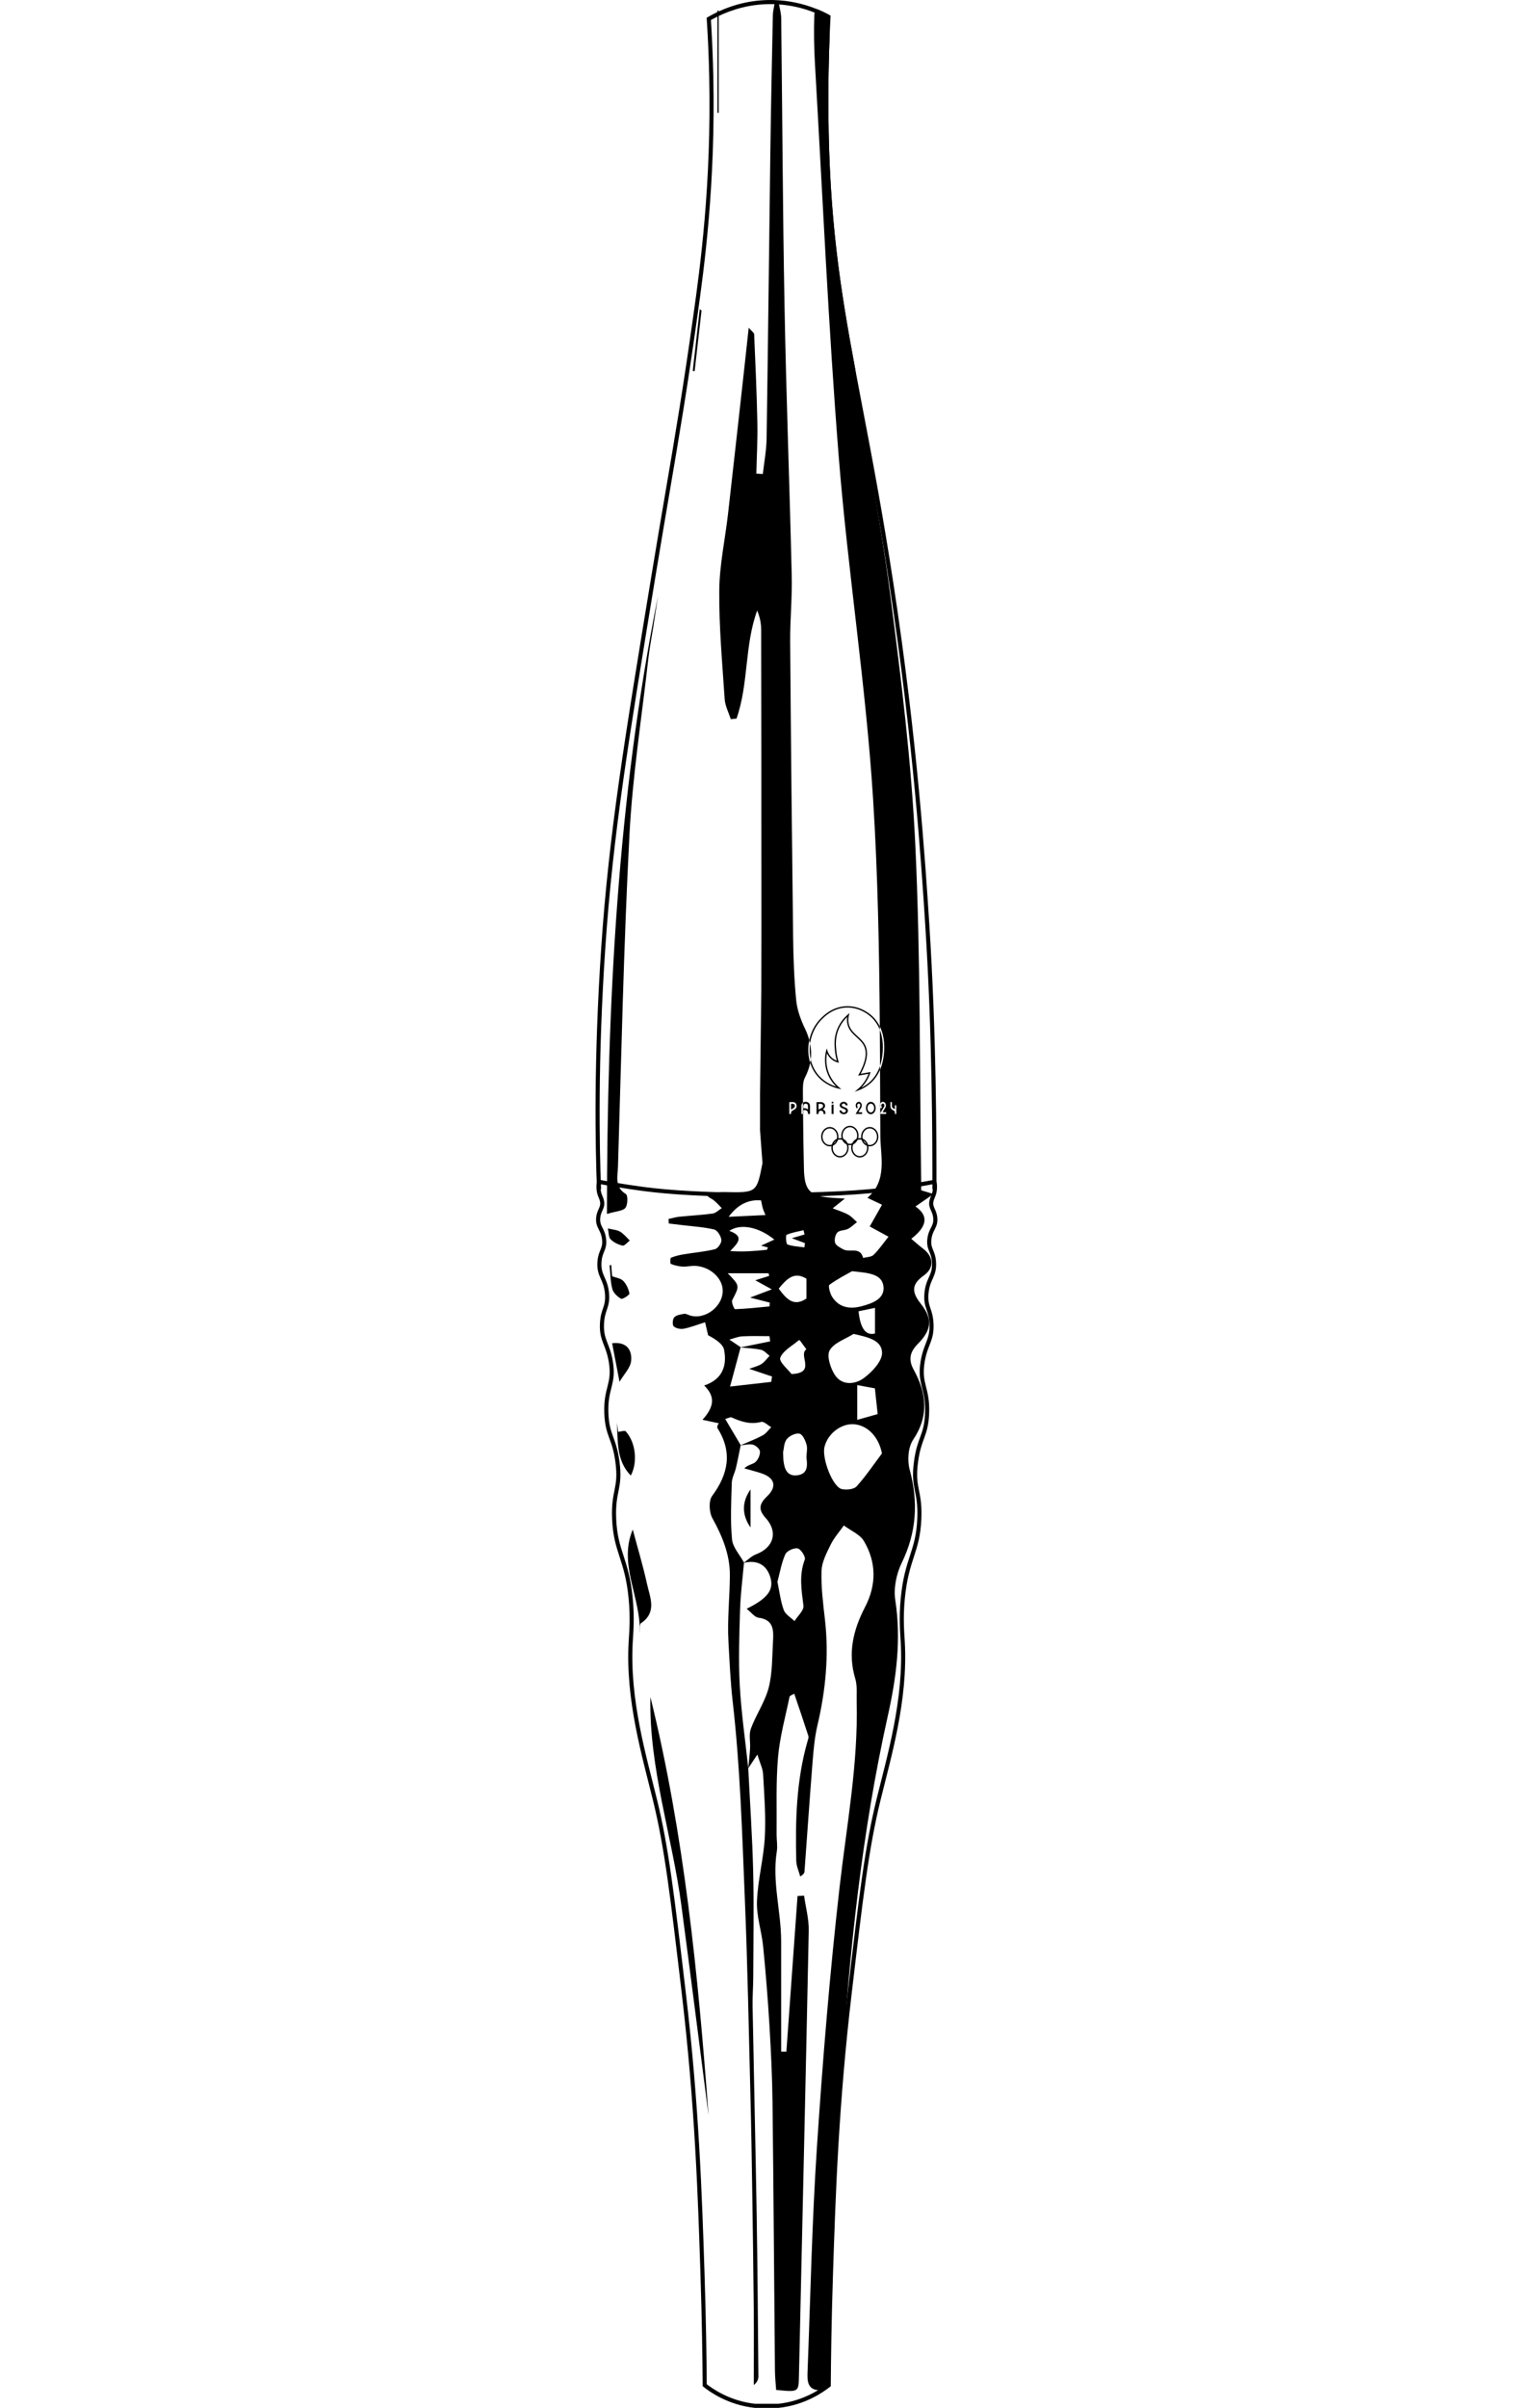 <?xml version="1.0" encoding="UTF-8"?>
<svg id="Livello_1" xmlns="http://www.w3.org/2000/svg" version="1.1" viewBox="0 0 1123.67 1764.53">
  <!-- Generator: Adobe Illustrator 29.8.1, SVG Export Plug-In . SVG Version: 2.1.1 Build 2)  -->
  <defs>
    <style>
      .st0 {
        fill: none;
        stroke: #000;
        stroke-miterlimit: 10;
        stroke-width: 3px;
      }

      .st1 {
        fill: #000;
      }
    </style>
  </defs>
  <path class="st1" d="M686.87,871.56h-3c.01-36.42.03-112.22-5.34-195.47-2.78-42.95-8.55-132.33-26.17-247.79-2.26-14.86-4.52-28.83-6.77-42.06-5.48-32.4-10.83-60.37-15.71-85.92-13.7-71.71-24.53-128.35-25.27-217.16-.19-23.32.31-46.86,1.49-69.97-2.77-1.46-5.62-2.77-8.53-3.92-8.38-3.34-17.24-5.39-26.18-6.02-1.12-.1-2.23-.16-3.35-.19-.16,0-.31-.02-.47-.02-16.68-.46-30.48,3.9-40.43,8.67-.32.15-.64.3-.95.46-1.71.84-3.29,1.69-4.75,2.52.85,13.46,1.43,27.16,1.73,40.72,1.77,80.26-6.86,141.97-11.5,175.12-7.6,54.31-13.29,87.73-20.51,130.03-3.12,18.32-6.35,37.26-10.13,60.2-20.22,122.79-31.36,190.43-37,273.03-5.65,82.65-4.41,146.82-3.17,177.71l-3,.12c-1.24-30.95-2.48-95.24,3.18-178.03,5.64-82.75,16.79-150.43,37.03-273.31,3.78-22.95,7.01-41.9,10.13-60.23,7.21-42.27,12.91-75.67,20.5-129.93,4.63-33.07,13.24-94.62,11.47-174.64-.3-13.83-.9-27.8-1.79-41.52l-.06-.93.8-.47c2.09-1.22,4.45-2.49,7.07-3.73.31-.15.63-.3.95-.44,10.17-4.69,23.96-8.81,40.52-8.35,10.67.3,21.32,2.54,31.3,6.55,2.97,1.19,5.89,2.54,8.72,4.05.23.11.46.24.69.36l.83.45-.05.95c-.2,3.83-.38,7.67-.54,11.52-.83,19.63-1.17,39.5-1,59.22.64,76.64,8.42,127.2,19.72,187.65,1.75,9.37,3.59,18.99,5.5,28.97,6.88,36.01,14.68,76.82,22.5,128.09,17.64,115.59,23.41,205.05,26.19,248.04,5.38,83.35,5.36,159.22,5.35,195.67h0Z"/>
  <path class="st1" d="M645.48,781.13c-1.31,3.9-3.67,8.48-8,12.21-1.73,1.49-3.66,2.74-5.75,3.74,1.14-1.16,2.17-2.42,3.09-3.76,1.46-2.13,2.63-4.46,3.46-6.91l.27-.8-7.27,1.32c4.69-8.63,5.84-15.6,3.41-20.75-1.32-2.78-3.57-4.84-5.74-6.83-3.06-2.8-5.94-5.44-6.6-9.99-.26-1.76-.15-3.58.32-5.4l.41-1.56-1.22,1.05c-3.7,3.2-6.51,7.21-8.11,11.58-2.19,5.94-1.71,11.17-1.39,14.64.24,2.59.72,5.16,1.44,7.67-1.09-.4-2.1-.96-3.01-1.66-2.32-1.8-3.4-4.09-3.9-5.7l-.54-1.7-.43,1.73c-.81,3.31-1.75,9.93,1.22,17.11,1.4,3.42,3.54,6.54,6.22,9.15-3.5-1.07-8.53-3.31-12.69-7.97-2.3-2.58-4.79-6.44-6.02-11.79-.11.78-.24,1.57-.39,2.36,1.38,4.46,3.6,7.77,5.67,10.09,5.22,5.86,11.76,8.03,15.19,8.81l2.03.46-1.6-1.33c-3.29-2.75-5.88-6.26-7.49-10.16-2.43-5.89-2.14-11.39-1.51-14.86.69,1.48,1.81,3.17,3.63,4.59,1.25.97,2.68,1.69,4.24,2.12l.89.24-.28-.87c-.85-2.73-1.42-5.55-1.67-8.38-.31-3.38-.78-8.48,1.32-14.21,1.38-3.75,3.69-7.23,6.71-10.13-.23,1.44-.24,2.87-.03,4.26.71,4.91,3.86,7.8,6.91,10.59,2.2,2.01,4.28,3.91,5.52,6.52,2.36,5.02,1.06,12-3.89,20.75l-.52.93,7.66-1.39c-.77,2.07-1.79,4.03-3.04,5.86-1.41,2.05-3.09,3.9-5,5.5l-2.18,1.81,2.67-.96c3.22-1.17,6.13-2.85,8.64-5.01,3.62-3.12,5.9-6.78,7.36-10.19,0-.92-.01-1.85-.01-2.78h0ZM620.18,738.39c9.1-.55,15.73,4.24,18.14,6.33,3.38,2.92,5.6,6.39,7,9.98,0-.84-.01-1.68-.01-2.52-1.45-2.95-3.49-5.76-6.33-8.22-2.51-2.16-9.36-7.14-18.86-6.57-9.61.58-15.55,6.43-17.79,8.63-5.48,5.38-7.79,11.59-8.74,16.2.22.83.42,1.66.58,2.48.57-4.07,2.46-11.69,8.86-17.97,2.16-2.13,7.92-7.78,17.15-8.34Z"/>
  <path class="st1" d="M608.62,840.05c-3.5,0-6.34-3.18-6.34-7.08s2.84-7.08,6.34-7.08,6.34,3.18,6.34,7.08-2.84,7.08-6.34,7.08ZM608.62,826.9c-2.94,0-5.34,2.73-5.34,6.08s2.39,6.08,5.34,6.08,5.34-2.73,5.34-6.08-2.39-6.08-5.34-6.08Z"/>
  <path class="st1" d="M623.37,839.19c-3.5,0-6.34-3.18-6.34-7.08s2.84-7.08,6.34-7.08,6.34,3.18,6.34,7.08-2.84,7.08-6.34,7.08ZM623.37,826.03c-2.94,0-5.34,2.73-5.34,6.08s2.39,6.08,5.34,6.08,5.34-2.73,5.34-6.08-2.39-6.08-5.34-6.08Z"/>
  <path class="st1" d="M637.92,840.05c-3.5,0-6.34-3.18-6.34-7.08s2.84-7.08,6.34-7.08,6.34,3.18,6.34,7.08-2.84,7.08-6.34,7.08ZM637.92,826.9c-2.94,0-5.34,2.73-5.34,6.08s2.39,6.08,5.34,6.08,5.34-2.73,5.34-6.08-2.39-6.08-5.34-6.08Z"/>
  <path class="st1" d="M616.1,848.2c-3.5,0-6.34-3.18-6.34-7.08s2.84-7.08,6.34-7.08,6.34,3.18,6.34,7.08-2.84,7.08-6.34,7.08ZM616.1,835.05c-2.94,0-5.34,2.73-5.34,6.08s2.4,6.08,5.34,6.08,5.34-2.73,5.34-6.08-2.39-6.08-5.34-6.08Z"/>
  <path class="st1" d="M630.65,848.2c-3.5,0-6.34-3.18-6.34-7.08s2.84-7.08,6.34-7.08,6.34,3.18,6.34,7.08-2.84,7.08-6.34,7.08ZM630.65,835.05c-2.94,0-5.34,2.73-5.34,6.08s2.39,6.08,5.34,6.08,5.34-2.73,5.34-6.08-2.39-6.08-5.34-6.08Z"/>
  <g id="pBrXtV.tif">
    <g>
      <path class="st1" d="M638.68,807.45c-1.98,0-3.53,2-3.53,4.55s1.57,4.5,3.51,4.52c1.99.02,3.6-1.99,3.6-4.52.01-2.56-1.56-4.55-3.58-4.55ZM638.69,815.22c-1.33-.02-2.44-1.47-2.44-3.21,0-1.83,1.07-3.24,2.46-3.24s2.47,1.44,2.46,3.24c0,1.74-1.15,3.22-2.48,3.21Z"/>
      <path class="st1" d="M603.47,812.88c.18-.11.35-.21.51-.33,1.56-1.08,1.6-3.24.08-4.32-.58-.41-1.25-.6-1.96-.61-1.07-.02-2.14,0-3.2,0v8.75h1.38c.19-1.82.62-2.46,1.74-2.44.44,0,.94.14,1.3.37.74.49.67,1.3.68,2.06h1.41c.19-1.41-.15-2.69-1.94-3.47h0ZM603.03,811.71c-.22.16-.46.29-.71.42-.65.34-1.3.66-1.98,1v-4.3c.7.04,1.37.04,2.03.13.64.09,1.12.47,1.26,1.09.14.65-.02,1.23-.6,1.66h0Z"/>
      <path class="st1" d="M593.46,808.56c-.77-.98-2.2-1.37-3.53-.99-.37.11-.69.26-.97.47.02,2.77.04,5.54.06,8.31h.24v-2.87c.91-.08,1.74-.05,2.47.45.87.6.94,1.5.9,2.43h1.42c.02-.08.04-.12.04-.16.01-1.94.02-3.89,0-5.83-.01-.65-.2-1.28-.63-1.81h0ZM592.62,813.07c-.99-.81-2.09-1.09-3.41-.92.04-.76.01-1.47.12-2.16.13-.78.93-1.29,1.75-1.21.86.09,1.51.69,1.54,1.5.02.9,0,1.79,0,2.79Z"/>
      <path class="st1" d="M632.34,816.35h-4.76c.07-.13.11-.23.17-.33.91-1.47,1.83-2.93,2.72-4.42.23-.38.43-.84.52-1.3.13-.66-.13-1.18-.61-1.46s-1.07-.12-1.41.36c-.3.43-.34,1.13-.07,1.68.07.15.16.28.25.44-.19.31-.38.63-.56.94-.7-.45-1.25-2.05-.7-3.36.43-1.03,1.34-1.6,2.35-1.45.87.13,1.61.94,1.8,2,.16.87-.02,1.67-.44,2.36-.58.98-1.18,1.94-1.77,2.91-.06.09-.11.19-.21.37h2.43c.22,0,.31.08.3.37-.02.29,0,.58,0,.89h-.01Z"/>
      <path class="st1" d="M645.61,811.4c-.35-.78-.37-1.77-.01-2.57.01.86.01,1.71.01,2.57Z"/>
      <path class="st1" d="M645.64,816.34h-.41c.13-.22.27-.43.4-.65,0,.22,0,.44.01.65Z"/>
      <path class="st1" d="M620.3,810c-.29-1.08-1.06-1.53-2.03-1.23-.47.15-.77.45-.86.91-.09.46.13.82.53,1.05.35.21.74.36,1.13.52.45.19.93.33,1.37.55,1.16.56,1.66,1.52,1.43,2.66-.2,1.01-1.19,1.85-2.34,2-1.03.13-1.99-.01-2.82-.65-.67-.52-.95-1.21-.97-2.04h1.4c.3,1.22,1.25,1.77,2.37,1.39.49-.16.82-.46.9-.97.08-.53-.13-.94-.61-1.19-.43-.23-.9-.4-1.35-.59-.36-.15-.73-.26-1.07-.43-.91-.42-1.48-1.09-1.47-2.08,0-1.01.57-1.73,1.5-2.17,1.45-.69,3.81-.21,4.23,1.75.03.16.04.32.06.52h-1.42.02Z"/>
      <path class="st1" d="M611.39,809.36v6.98h-1.43c0-.12-.03-.24-.03-.37,0-2,0-4-.01-6,0-.34.12-.47.46-.5.32-.02.64-.07,1.01-.12h0Z"/>
      <path class="st1" d="M610.06,807.42h1.2v1.01c-.39.06-.78.12-1.2.19v-1.2Z"/>
    </g>
  </g>
  <path class="st0" d="M570.8,875.51c48.7.06,74.61-3.21,83.91-4.47,12.99-1.76,23.63-3.65,30.66-4.99.27,1.31.53,3.27.31,5.61-.37,4.09-1.86,5.5-2.47,8.41-1.08,5.09,2.26,6.52,2.78,12.47.59,6.76-3.47,7.91-4.33,15.58-.85,7.55,2.86,8.39,3.4,16.83.67,10.36-4.74,11.94-5.57,23.36-.72,9.95,3.23,10.99,3.72,21.81.55,12.19-4.29,14.5-6.49,27.72-2.79,16.86,4.1,19.03,3.25,38.32-.73,16.24-5.72,17.19-8.11,35.07-2.65,19.86,3.27,20.6,2.43,41.58-.98,24.62-9.35,29.17-12.15,58.7-1.39,14.61-.4,24.72,0,31.8,2.41,42.53-10.11,84.23-17.83,115.77-8.53,34.86-12.71,70.25-21.06,141.04-9.74,82.52-11.92,149.21-13.78,206.27-1.1,33.86-1.48,61.99-1.62,81.53-4.49,3.55-17.62,13.07-37.05,15.12h-16.87c-19.43-2.05-32.56-11.57-37.05-15.12-.14-19.54-.52-47.67-1.62-81.53-1.86-57.06-4.04-123.75-13.78-206.27-8.35-70.78-12.53-106.17-21.06-141.04-7.72-31.54-20.24-73.24-17.83-115.77.4-7.07,1.39-17.19,0-31.8-2.8-29.53-11.17-34.08-12.15-58.7-.84-20.98,5.08-21.71,2.43-41.58-2.39-17.88-7.38-18.83-8.11-35.07-.85-19.29,6.04-21.45,3.25-38.32-2.2-13.22-7.04-15.53-6.49-27.72.49-10.83,4.44-11.86,3.72-21.81-.83-11.42-6.24-13-5.57-23.36.54-8.44,4.25-9.29,3.4-16.83-.86-7.67-4.92-8.81-4.33-15.58.52-5.95,3.86-7.38,2.78-12.47-.61-2.91-2.1-4.33-2.47-8.41-.22-2.34.04-4.31.31-5.61,7.03,1.34,17.67,3.23,30.66,4.99,9.3,1.26,35.21,4.53,83.91,4.47h16.87,0Z"/>
  <g id="HFo0cF">
    <g>
      <path class="st1" d="M582.02,808.99c-.59-.15-1.21-.12-1.85-.17v4.34c.57-.35,1.09-.65,1.6-.98.28-.18.58-.36.81-.61.79-.84.49-2.31-.56-2.58h0ZM582.02,808.99c-.59-.15-1.21-.12-1.85-.17v4.34c.57-.35,1.09-.65,1.6-.98.28-.18.58-.36.81-.61.79-.84.49-2.31-.56-2.58h0ZM582.02,808.99c-.59-.15-1.21-.12-1.85-.17v4.34c.57-.35,1.09-.65,1.6-.98.28-.18.58-.36.81-.61.79-.84.49-2.31-.56-2.58h0ZM648.16,808.92c-.48-.36-1.14-.24-1.51.28-.33.46-.35,1.21-.03,1.79.06.1.13.2.2.32-.05.1-.1.2-.15.29-.14.23-.28.45-.42.68-.27-.23-.48-.53-.64-.87.01,1.43.02,2.86.02,4.28.88-1.43,1.75-2.83,2.61-4.24.15-.26.3-.56.38-.87.2-.69.01-1.32-.46-1.66h0ZM582.02,808.99c-.59-.15-1.21-.12-1.85-.17v4.34c.57-.35,1.09-.65,1.6-.98.28-.18.58-.36.81-.61.79-.84.49-2.31-.56-2.58h0ZM582.02,808.99c-.59-.15-1.21-.12-1.85-.17v4.34c.57-.35,1.09-.65,1.6-.98.28-.18.58-.36.81-.61.79-.84.49-2.31-.56-2.58h0ZM594.17,764.7c-.07.53-.13,1-.16,1.4-.35,3.96-.06,7.42.64,10.41.5-3.94.33-7.86-.48-11.81ZM648.16,808.92c-.48-.36-1.14-.24-1.51.28-.33.46-.35,1.21-.03,1.79.06.1.13.2.2.32-.05.1-.1.2-.15.29-.14.23-.28.45-.42.68-.27-.23-.48-.53-.64-.87.01,1.43.02,2.86.02,4.28.88-1.43,1.75-2.83,2.61-4.24.15-.26.3-.56.38-.87.2-.69.01-1.32-.46-1.66h0ZM582.02,808.99c-.59-.15-1.21-.12-1.85-.17v4.34c.57-.35,1.09-.65,1.6-.98.28-.18.58-.36.81-.61.79-.84.49-2.31-.56-2.58h0ZM582.02,808.99c-.59-.15-1.21-.12-1.85-.17v4.34c.57-.35,1.09-.65,1.6-.98.28-.18.58-.36.81-.61.79-.84.49-2.31-.56-2.58h0ZM582.02,808.99c-.59-.15-1.21-.12-1.85-.17v4.34c.57-.35,1.09-.65,1.6-.98.28-.18.58-.36.81-.61.79-.84.49-2.31-.56-2.58h0ZM677.52,934.75c8.1-5.73,7.23-13.98-.7-19.91-2.85-2.12-5.46-4.54-8.43-7.03,11.81-9.09,12.84-16.98,3.07-23.69,4.58-3.16,8.62-5.95,13.24-9.13-3.26-.98-6.05-1.82-9.04-2.72,0-2.39.02-4.13-.01-5.86-1.2-82.3-.42-164.69-4.28-246.86-2.86-61.1-10.4-122.1-18.28-182.83-2.19-16.86-4.76-33.68-7.5-50.48-6.24-38.47-13.28-76.85-18.26-115.45-11.3-60.45-19.08-111.01-19.72-187.65-.17-19.72.17-39.59,1-59.22-.29-4.35-.59-8.69-.9-13.04-.01-.08-.01-.16-.03-.24-2.83-1.51-5.75-2.86-8.72-4.05-.6.89-1.09,1.78-1.39,2.68-.18.52-.29,1.05-.31,1.58-.4,12.24-.18,24.53.53,36.76,5.56,95.81,9.81,191.72,17.42,287.37,6.63,83.39,19.8,166.3,25.12,249.74,3.54,55.7,4.56,111.57,4.98,167.46,3.79,7.7,3.54,16.28,2.83,21.58-.25,1.84-.77,5.79-2.65,10.15.04,8.31.07,16.61.11,24.92.06-.12.12-.24.19-.35.64-.98,1.49-1.23,2.41-.92.86.28,1.41,1.01,1.55,2.16.11.84-.15,1.56-.53,2.21-.53.89-1.08,1.76-1.61,2.63-.1.15-.18.3-.32.52h2.68v1.26h-4.33c.02,5.41.04,10.81.07,16.21.07,14.82,5.4,32.5-9.5,45.23,4.52,2.14,8.38,3.97,10.73,5.08-3.53,6.22-6.54,11.54-9.02,15.92,5.37,2.93,9.68,5.27,13.77,7.5-4.21,5.25-7.2,9.73-11,13.35-1.7,1.62-5.02,1.52-7.61,2.2-2.12-8.55-9.98-3.72-14.62-6.31-2.24-1.25-5.26-2.71-5.92-4.73-.72-2.22.05-5.98,1.65-7.63,1.68-1.72,5.29-1.38,7.73-2.6,2.44-1.24,4.46-3.29,6.67-4.98-2.11-1.84-3.99-4.08-6.38-5.42-3.1-1.74-6.62-2.76-11.47-4.69,3.93-3.14,6.18-4.93,8.91-7.12-3.42-.21-6.21-.36-8.99-.56-16.65-1.22-20.61-5.07-21-21.32-.32-13.37-.51-26.75-.64-40.12h-1.18c-.01-.1-.04-.21-.04-.32,0-1.9-.01-3.8.02-5.7.01-.98.43-1.78,1.14-2.29-.02-2.26-.04-4.52-.05-6.78-.02-3.89-.19-8.31,1.49-11.58,1.88-3.64,3.15-7.24,3.86-10.81-1.11-3.54-1.69-7.8-1.24-12.85.1-1.06.26-2.35.57-3.8-.78-2.89-1.88-5.8-3.3-8.74-3.09-6.42-5.64-13.58-6.32-20.61-1.49-15.3-2.06-30.74-2.24-46.13-.89-72.15-1.64-144.31-2.17-216.46-.12-16.09,1.53-32.2,1.15-48.27-1.55-65.82-4.05-131.62-5.28-197.44-1.33-70.41-1.6-140.84-2.44-211.26-.05-3.36-.98-6.7-1.6-10.06-.06-.27-.1-.55-.15-.82-1.04.06-2.08.12-3.13.19-.02.15-.04.29-.07.44-.44,2.75-1.13,5.51-1.19,8.27-.67,32.91-1.36,65.83-1.81,98.75-.95,70.4-1.68,140.81-2.76,211.21-.13,8.7-1.8,17.37-2.76,26.06-1.59-.09-3.18-.18-4.77-.26.28-12.39,1-24.78.75-37.15-.43-21.67-1.42-43.32-2.35-64.97-.05-1.15-1.8-2.22-4-4.77-1.2,10.97-2.15,19.94-3.15,28.91-3.99,35.81-7.92,71.62-12.01,107.42-2.14,18.75-6.28,37.46-6.44,56.22-.22,26.54,2.21,53.11,3.98,79.64.34,4.95,2.92,9.76,4.47,14.63,1.4-.13,2.8-.27,4.2-.4,8.97-25.46,5.79-53.54,15.16-79.2,1.96,4.68,2.92,9.33,2.93,13.97.14,58.17.14,116.34.16,174.51.01,30.13.07,60.27-.06,90.4l-.94,75.74v26.14l1.8,24.17c-4.24,21.81-4.24,21.72-27.94,21.22-4.51-.09-9.03.79-13.55,1.22,1.83,3.04,3.94,3.41,5.46,4.56,2.28,1.71,4.14,3.97,6.17,6-2.22,1.37-4.31,3.62-6.67,3.95-8.07,1.12-16.24,1.49-24.36,2.33-2.69.27-5.33,1.09-7.99,1.65.05,1.11.1,2.22.15,3.32,3.05.37,6.11.73,9.16,1.1,8.06.98,16.25,1.44,24.12,3.28,2.36.55,4.98,4.82,5.31,7.64.25,2.16-2.54,6.27-4.66,6.8-7.49,1.86-15.29,2.48-22.94,3.75-3.2.54-6.42,1.3-9.39,2.54-.6.25-.61,4.32-.07,4.53,2.7,1.06,5.65,1.76,8.55,1.94,3.11.18,6.29-.68,9.41-.52,10.49.54,19.48,8.45,20.05,17.32.76,12.03-12.89,22.68-24.26,18.92-1.33-.43-2.76-1.33-3.98-1.11-2.55.46-5.7.87-7.27,2.54-1.25,1.33-1.52,5.58-.41,6.63,1.61,1.53,5.01,2.2,7.35,1.75,5.03-.98,9.87-2.92,15.67-4.74.8,3.44,1.51,6.48,2.22,9.53,4.94,2.62,10.86,6.18,11.73,10.71,2.15,11.24-.84,21.51-14.62,26.11,9.03,8.73,6.53,16.45-1.23,25.13,5.19,1.11,8.6,1.83,11.99,2.55-.28.47-.73.99-.92,1.59s-.39,1.45-.12,1.89c11.11,17.59,8.08,33.58-3.87,49.75-2.65,3.59-2.24,11.97.14,16.27,7.31,13.21,12.92,26.68,12.86,41.86-.07,16.2-1.98,32.46-1.05,48.58.83,14.65,1.44,29.39,3.13,44.11,5.52,48.19,6.93,96.9,8.93,145.45,2,48.28,2.87,96.6,4.11,144.91.56,21.36.9,42.73,1.22,64.09.46,30.12.89,60.25,1.17,90.37.17,18.63.03,37.27.03,55.91,2.63-2.07,3.4-4.27,3.38-6.46-.35-39.59-.62-79.18-1.27-118.77-.84-50.71-2.05-101.41-2.99-152.12-.13-7.34.47-14.68.49-22.03.08-25.73.55-51.48-.07-77.2-.6-25.14-2.35-50.25-3.6-75.38h0c1.65-2.49,3.31-4.99,6.68-10.05,1.92,6.33,3.99,10.28,4.21,14.33.84,15.38,2.1,30.85,1.26,46.18-.87,15.76-5.17,31.36-5.76,47.1-.4,10.89,3.42,21.88,4.52,32.9,1.91,19.26,3.46,38.55,4.63,57.86,1.13,18.88,2.04,37.8,2.26,56.7.77,65.52,1.17,131.04,1.78,196.56.04,4.73.58,9.46.88,13.97,16.79,1.67,16.46,1.66,16.73-10.74,2.38-108.55,4.99-217.09,7.18-325.65.18-8.58-2.22-17.22-3.43-25.84-1.59.09-3.19.19-4.79.28-2.73,38.03-5.46,76.06-8.19,114.1-1.27-.03-2.55-.06-3.82-.09,0-26.95.01-53.91-.01-80.86-.01-21.99-6.75-43.63-3.18-65.84.66-4.08-.19-8.39-.15-12.59.2-18.76-.57-37.62,1.03-56.27,1.28-14.95,5.41-29.66,8.46-44.43.18-.88,2.1-1.4,3.46-2.24,3.59,10.65,7.07,20.76,10.35,30.94.37,1.16-.29,2.72-.67,4.04-8.19,28.64-8.93,58.01-8.22,87.47.09,3.86,1.91,7.68,2.93,11.51,2.57-1.67,3.03-2.64,3.11-3.64,1.98-26.83,3.8-53.67,5.94-80.48.72-8.95,1.51-18,3.56-26.71,5.99-25.44,8.48-51,5.55-77.06-1.35-11.97-2.94-24.05-2.57-36.02.2-6.54,3.74-13.22,6.75-19.36,2.47-5.03,6.37-9.36,9.64-14.01,5.04,3.79,11.84,6.53,14.79,11.55,9.12,15.52,9.17,32.04.79,48.18-8.67,16.71-12.9,33.78-7.2,52.58,1.57,5.2.88,11.12,1.02,16.72,1.16,45.78-7.34,90.62-12.51,135.85-7.22,63.3-12.41,126.89-16.63,190.48-3.64,54.85-4.75,109.87-6.88,164.82-.23,6.02-.3,13.02,7.95,13.48,9.39.53,7.49-7.19,7.72-12.83,3.01-73.48,4.56-147.06,9.31-220.44,5.68-87.72,14.75-175.18,33.97-261.24,6.21-27.81,9.84-55.66,5.4-84.38-1.35-8.74.77-19.26,4.7-27.32,10.89-22.36,12.32-44.6,5.84-68.39-1.83-6.7-1.15-16.36,2.54-21.86,11.83-17.61,9.82-34.28.4-51.36-4.05-7.33-2.79-12.97,2.96-18.78,10.24-10.33,11.13-18.34,2.32-29.47-6.54-8.25-7.32-14.06,2.09-20.72h0ZM558.23,879.68c.37,1.77.68,3.76,1.23,5.67.44,1.55,1.18,3.02,1.99,5.06-8.51.4-16.56.78-27,1.28,6.55-8.89,14.47-12.89,23.78-12.01ZM563.74,933.05c.13.65.27,1.3.4,1.94-3.25,1.03-6.5,2.05-10.16,3.2,3.48,1.92,6.64,3.67,12.11,6.68-6.75,2.54-11.33,4.28-15.92,6.01,4.59,1.17,9.53,2.43,14.48,3.69-.09.93-.17,1.86-.26,2.79-8.4.78-16.79,1.73-25.2,2.02-.7.03-2.91-5.13-2.11-6.67,5.49-10.52,5.69-10.42-3.33-19.66h29.99ZM542.95,987.41c.08-.02.16-.03.24-.05.02-.04.03-.09.04-.13-2.75-1.86-5.5-3.71-8.25-5.57,3.16-.83,6.29-2.19,9.48-2.37,6.62-.37,13.28-.12,19.92-.12.17,1.27.35,2.54.52,3.81-7.24,1.46-14.47,2.92-21.71,4.38v.07c5.01.5,10.11.66,15.01,1.72,2.3.51,4.2,2.86,6.28,4.38-1.94,2.03-3.59,4.5-5.89,5.97-2.53,1.62-5.66,2.31-9.03,3.6,5.69,1.92,11.19,3.77,16.7,5.63-.21,1.31-.41,2.63-.61,3.94-9.79,1.11-19.57,2.22-30.18,3.41,2.62-9.72,5.16-19.19,7.72-28.65-.08,0-.15,0-.23-.02h0ZM531.93,1039.85c2.69-.76,3.84-1.51,4.52-1.21,6.98,3.12,13.86,5.48,21.84,3.35,1.98-.53,4.91,2.49,7.4,3.88-2.08,2.04-3.83,4.68-6.29,5.99-5.18,2.77-10.73,4.88-16.14,7.25.01-.03.01-.07.02-.1-3.67-6.19-7.34-12.39-11.35-19.16h0ZM566.99,1202.37c-.68,11.45-.36,23.23-3.14,34.2-2.66,10.46-9.28,19.87-13.09,30.14-1.6,4.31-.32,9.66-.6,14.52-.28,4.83-.87,9.66-1.34,14.51-2.15-20.21-5.11-40.37-6.23-60.64-1.01-18.42-.35-36.95.22-55.41.35-11.5,1.86-22.95,2.87-34.43,8.89-2.15,15.86.82,18.94,9.39,3.6,10.02-1.21,16.52-16.96,24.26,3.18,2.5,5.75,6.18,8.75,6.57,10.93,1.43,11.04,9,10.58,16.89h0ZM562.56,1096.59c-5.68,5.41-6.57,9.66-.98,15.8,9.34,10.25,5.89,21.74-7.04,26.63-3.25,1.23-5.92,3.97-8.84,6.09v-.04c-3.07-5.68-8.24-11.15-8.79-17.06-1.29-13.7-.57-27.61-.17-41.42.11-3.63,2.18-7.17,3.04-10.82,1.3-5.5,2.33-11.04,3.46-16.57,3-.28,6.17-1.22,8.94-.54,2.13.52,5.09,3.14,5.22,4.99.17,2.57-1.34,6-3.3,7.75s-5.37,1.89-8.19,4.64c4.19,1.2,8.44,2.25,12.57,3.63,9.84,3.3,11.63,9.71,4.08,16.92h0ZM558.19,912.84c1.75.46,3.39.88,5.09,1.32-.41.73-.66,1.69-1.01,1.73-8.68.87-17.37,1.64-26.7.88,6.09-6.15,10.36-10.83-.66-14.78,8.38-5.64,21.74-2.8,33.04,6.4-3.54,1.62-6.63,3.02-9.76,4.45ZM578.91,807.63c.89-.01,1.78-.04,2.67-.02.33,0,.68.08,1,.2.95.36,1.55,1.1,1.66,2.23.12,1.09-.18,2.03-1.02,2.64-.56.41-1.18.71-1.77,1.06-.61.36-1.13.82-1.25,1.64-.04.31-.03.62-.05,1h-1.24v-8.75h0ZM576.92,904.9c3.89-1.72,8.25-2.36,12.45-3.38.24,1.04.48,2.08.72,3.13-2.67.78-5.34,1.56-9.32,2.72,4.15,1.56,6.9,2.59,9.64,3.62-.14,1.03-.29,2.07-.43,3.1-4.18-.6-8.55-.72-12.43-2.15-1.02-.37-1.4-6.7-.63-7.04h0ZM591.5,937.04v14.52c-9.26,6.31-14.62.52-20.33-7.25,5.97-7.34,11.43-12.75,20.33-7.27ZM580.58,1006.93c-2.32-3.11-9.37-9.01-8.3-11.9,1.94-5.23,8.71-8.67,13.5-12.82.17-.15.83-.05.98.15,1.59,2.12,3.12,4.28,4.68,6.43-6.27,4.38,7.65,17.32-10.86,18.14h0ZM590.31,1142.82c-4.37,11.38-2.43,22.43-1,33.89.42,3.43-4.24,7.49-6.57,11.26-2.72-2.68-6.71-4.9-7.89-8.15-2.32-6.36-3.08-13.29-4.63-20.65,1.81-6.75,2.96-13.86,5.8-20.21,1.1-2.46,6.4-4.86,9.09-4.25,2.36.54,5.94,6.18,5.2,8.11ZM591.62,1069.09c.73,5.79.34,10.99-6.56,11.99-7.35,1.07-9.59-4.09-10.36-10.2-.22-1.73-.18-3.48-.32-6.64.58-2.4.54-6.83,2.67-9.58,1.92-2.48,6.58-4.68,9.36-4.05,2.32.52,4.4,5.14,5.23,8.29.84,3.17-.44,6.84-.02,10.19ZM628.29,1089.24c-1.99,2.2-7.33,2.7-10.74,2.02-6.71-1.34-14.97-22.57-12.77-31.14,2.59-10.1,13.01-17.61,22.61-16.32,9.81,1.32,17.31,9.9,19.49,21.3-6.11,8.13-11.8,16.63-18.59,24.14h0ZM628.74,1040.49v-25.48c4.55.84,8.52,1.57,12.95,2.38.67,6.15,1.3,11.99,2.04,18.87-4.39,1.24-8.59,2.43-14.99,4.23ZM633.52,1009.92c-6.48,4.72-16.09,5.66-21.34-2.6-3.17-4.99-5.96-13.8-3.62-17.83,3.19-5.52,11.42-8.12,17.48-11.97,10.42,2.3,20.7,4.49,20.92,13.73.14,6.26-7.35,14.23-13.44,18.67h0ZM629.72,960.91c4.3-.89,7.97-1.65,12.04-2.49v18.79c-6.75,1.74-10.76-3.69-12.04-16.3ZM631.77,957.27c-8.29,2.16-16.25,1.07-21.34-6.8-1.64-2.53-3.12-8.18-2.11-8.92,5.92-4.36,12.6-7.69,16.65-10,11.61,1.26,21.76,1.74,23,10.98,1.25,9.33-8.33,12.69-16.2,14.74h0ZM657.4,816.36h-1v-.87c.01-.82-.29-1.36-.87-1.67-.3-.17-.61-.32-.91-.47-.93-.47-1.48-1.33-1.52-2.62-.04-1.03-.01-2.06-.01-3.13h1.07v1.35c0,.49-.01.97,0,1.46.02.75.26,1.33.82,1.64.45.25.91.5,1.41.78v-2.87h1.01v6.4h0ZM582.58,811.57c.79-.84.49-2.31-.56-2.58-.59-.15-1.21-.12-1.85-.17v4.34c.57-.35,1.09-.65,1.6-.98.28-.18.58-.36.81-.61h0ZM582.02,808.99c-.59-.15-1.21-.12-1.85-.17v4.34c.57-.35,1.09-.65,1.6-.98.28-.18.58-.36.81-.61.79-.84.49-2.31-.56-2.58h0ZM648.16,808.92c-.48-.36-1.14-.24-1.51.28-.33.46-.35,1.21-.03,1.79.06.1.13.2.2.32-.05.1-.1.2-.15.29-.14.23-.28.45-.42.68-.27-.23-.48-.53-.64-.87.01,1.43.02,2.86.02,4.28.88-1.43,1.75-2.83,2.61-4.24.15-.26.3-.56.38-.87.2-.69.01-1.32-.46-1.66h0ZM645.32,754.7c.07,8.81.12,17.62.16,26.43,1.1-3.26,1.48-6.05,1.67-7.5.63-4.69.89-12.02-1.83-18.93h0ZM594.17,764.7c-.07.53-.13,1-.16,1.4-.35,3.96-.06,7.42.64,10.41.5-3.94.33-7.86-.48-11.81ZM582.02,808.99c-.59-.15-1.21-.12-1.85-.17v4.34c.57-.35,1.09-.65,1.6-.98.28-.18.58-.36.81-.61.79-.84.49-2.31-.56-2.58h0ZM582.02,808.99c-.59-.15-1.21-.12-1.85-.17v4.34c.57-.35,1.09-.65,1.6-.98.28-.18.58-.36.81-.61.79-.84.49-2.31-.56-2.58h0ZM582.02,808.99c-.59-.15-1.21-.12-1.85-.17v4.34c.57-.35,1.09-.65,1.6-.98.28-.18.58-.36.81-.61.79-.84.49-2.31-.56-2.58h0ZM582.02,808.99c-.59-.15-1.21-.12-1.85-.17v4.34c.57-.35,1.09-.65,1.6-.98.28-.18.58-.36.81-.61.79-.84.49-2.31-.56-2.58h0ZM582.02,808.99c-.59-.15-1.21-.12-1.85-.17v4.34c.57-.35,1.09-.65,1.6-.98.28-.18.58-.36.81-.61.79-.84.49-2.31-.56-2.58h0Z"/>
      <path class="st1" d="M445.17,889.59c.1-153.99,7.75-304.17,37.44-452.65-1.16,7.55-2.3,15.11-3.48,22.66-1.19,7.6-2.7,15.17-3.56,22.81-4.86,43.08-11.62,86.06-13.88,129.28-4.25,81.07-5.95,162.28-8.43,243.44-.21,6.83-2.65,14.77,5.8,19.88,1.55.94,1.44,7.85-.33,10.11-1.83,2.34-6.61,2.38-13.57,4.47h.01Z"/>
      <path class="st1" d="M477.05,1243.57c24.76,100.65,35,203.34,42.63,306.38-6.63-51.22-13.11-102.46-19.92-153.66-6.78-51.02-23.8-100.5-22.71-152.72Z"/>
      <path class="st1" d="M464.1,1120.88c3.46,12.97,7.49,26.32,10.48,39.91,2.17,9.85,7.52,20.65-4.47,28.75-1.25.85-.55,4.59-.96,7,1.17-25.6-15.86-50.01-5.05-75.66Z"/>
      <path class="st1" d="M452.4,1042.45c.34,2.29.67,4.57,1.01,6.85,1.99-.19,4.8-1.22,5.55-.4,7.33,8.13,8.92,22.59,3.71,32.41-10.87-11.09-9.3-25.36-10.26-38.86h-.01Z"/>
      <path class="st1" d="M454.4,1012.62c-1.95-10.13-3.64-18.96-5.43-28.28,10.88-1.29,14.68,5.13,13.95,12.9-.48,5.12-5.28,9.83-8.52,15.37h0Z"/>
      <path class="st1" d="M448.33,927.05c.21,2.67.42,5.34.64,8.21,2.75,1.06,6.24,1.43,8.12,3.36,2.34,2.4,3.94,5.97,4.57,9.28.18.95-4.99,4.44-6.12,3.83-2.74-1.48-5.72-4.39-6.47-7.27-1.43-5.56-1.39-11.51-1.96-17.3.41-.04.81-.07,1.22-.11h0Z"/>
      <path class="st1" d="M527.14,7.81v74.86c-.32-.01-.63-.02-.95-.03V7.8h.95Z"/>
      <path class="st1" d="M445.86,900.23c3.5.85,6.59.96,8.94,2.34,2.71,1.59,4.78,4.28,7.12,6.5-1.77,1.33-3.84,4.03-5.26,3.72-3.18-.69-6.6-2.33-8.83-4.64-1.57-1.63-1.33-5.01-1.97-7.92Z"/>
      <path class="st1" d="M514.55,227.58c-1.68,14.8-3.37,29.6-5.05,44.4-.47-.05-.93-.11-1.4-.16,1.71-15.08,3.42-30.16,5.13-45.23.44.33.88.66,1.32,1h0Z"/>
      <path class="st1" d="M550.48,1091.47v27.87c-6.46-9.32-6.41-18.68,0-27.87Z"/>
    </g>
  </g>
</svg>